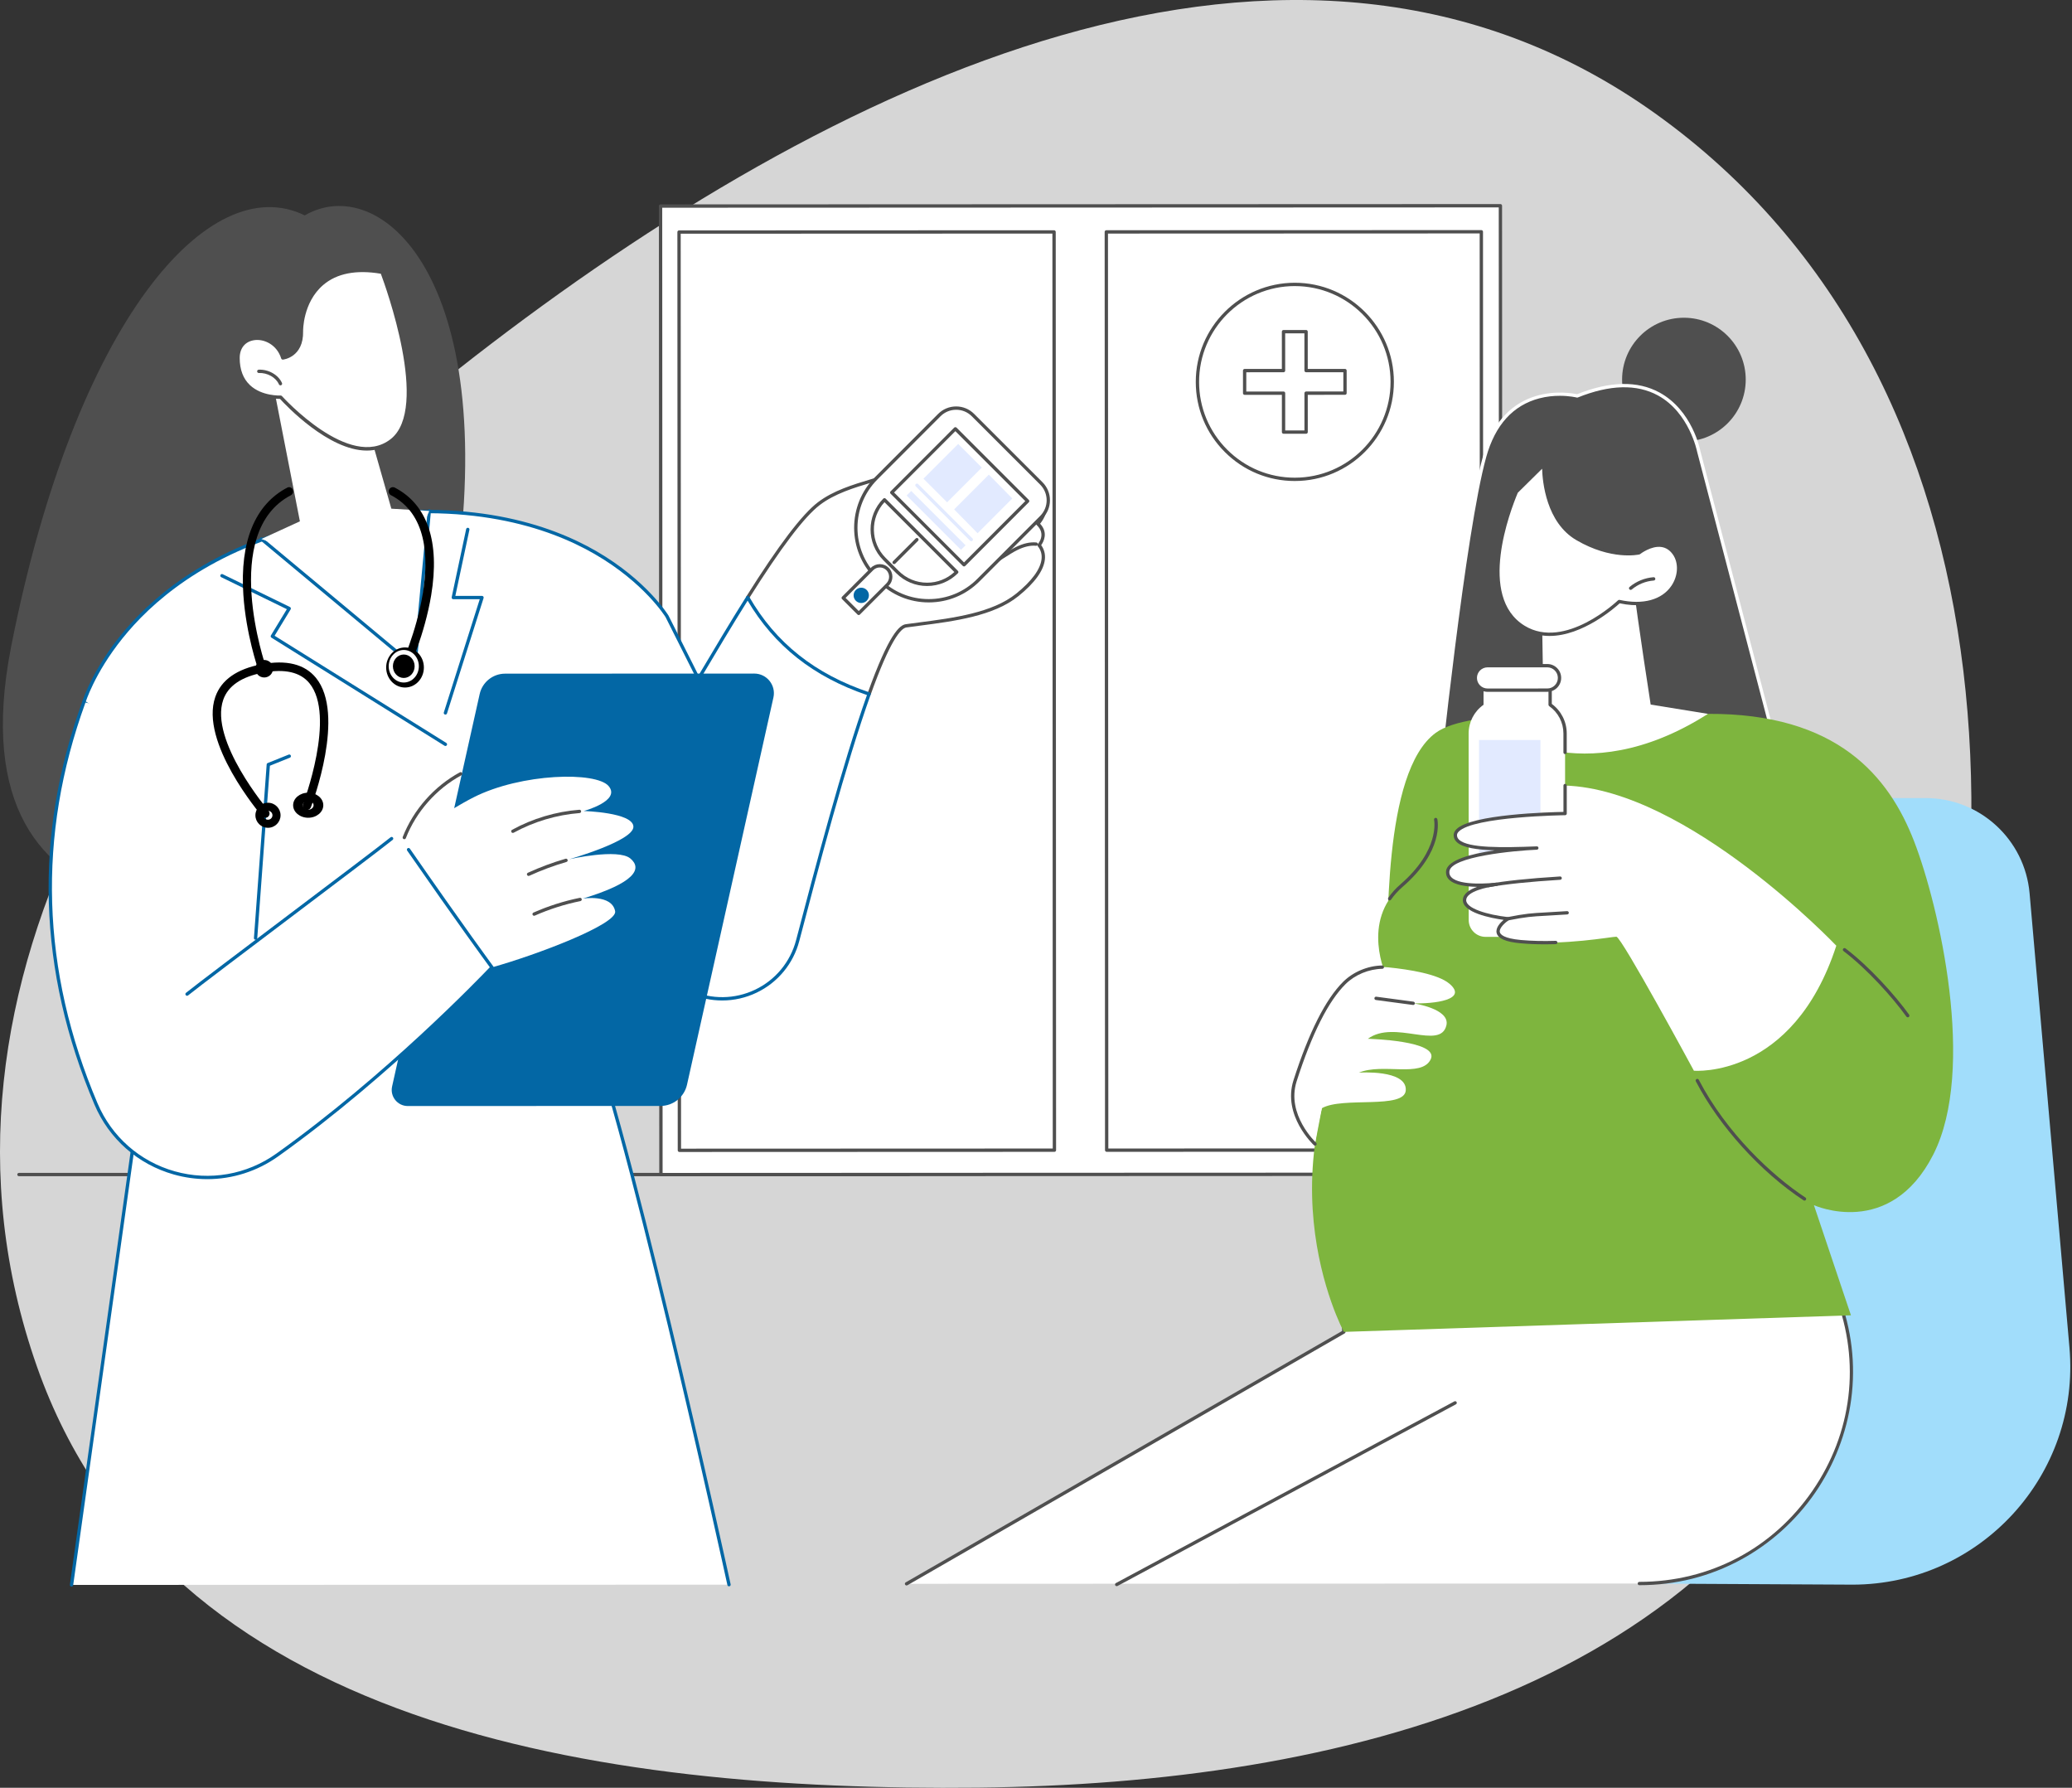 <svg xmlns="http://www.w3.org/2000/svg" width="721" height="622" viewBox="0 0 721 622" fill="none"><rect x="0" y="0" width="721" height="622" fill="#333333" stroke="none"/><path fill-rule="evenodd" clip-rule="evenodd" d="M340.341 621.944C466.701 620.652 600.215 587.263 648.096 468.92C708.199 320.368 705.571 132.087 575.996 39.495C449.837 -50.656 287.973 28.971 165.303 123.925C54.271 209.87 -34.005 342.131 12.84 475.413C57.062 601.233 208.386 623.292 340.341 621.944Z" fill="white" fill-opacity="0.8"></path><g clip-path="url(#clip0_917_32887)"><path d="M644.587 551.329L570.949 550.946L597.068 277.664H670.067C688.891 277.664 704.596 292.049 706.242 310.803L720.112 468.829C724.002 513.157 689.083 551.303 644.584 551.332L644.587 551.329Z" fill="#A1DDFB"></path><path d="M316.266 409.227H6.594C6.273 409.227 6.016 408.969 6.016 408.649C6.016 408.328 6.276 408.07 6.594 408.07H316.266C316.587 408.07 316.844 408.328 316.844 408.649C316.844 408.969 316.587 409.227 316.266 409.227Z" fill="#4F4F4F"></path><path d="M522.168 71.633H229.922V408.598H522.168V71.633Z" fill="white"></path><path d="M229.987 409.235C229.669 409.235 229.409 408.977 229.409 408.657L229.277 71.691C229.277 71.539 229.338 71.392 229.446 71.281C229.553 71.174 229.701 71.113 229.856 71.113L522.101 71C522.419 71 522.679 71.258 522.679 71.578L522.811 408.544C522.811 408.696 522.75 408.843 522.643 408.954C522.535 409.064 522.388 409.122 522.233 409.122L229.987 409.235ZM230.436 72.272L230.568 408.081L521.657 407.968L521.526 72.159L230.436 72.272Z" fill="#4F4F4F"></path><path d="M366.85 80.711H236.352V400.192H366.85V80.711Z" fill="white"></path><path d="M236.413 400.797C236.095 400.797 235.834 400.539 235.834 400.219L235.711 80.738C235.711 80.585 235.771 80.438 235.879 80.328C235.987 80.22 236.134 80.159 236.289 80.159L366.787 80.109C367.105 80.109 367.366 80.367 367.366 80.688L367.489 400.166C367.489 400.319 367.429 400.466 367.321 400.576C367.213 400.684 367.066 400.744 366.911 400.744L236.413 400.794V400.797ZM236.867 81.316L236.991 399.638L366.33 399.588L366.206 81.266L236.865 81.316H236.867Z" fill="#4F4F4F"></path><path d="M515.529 80.656H385.031V400.138H515.529V80.656Z" fill="white"></path><path d="M385.092 400.742C384.774 400.742 384.514 400.485 384.514 400.164L384.391 80.683C384.391 80.53 384.451 80.383 384.559 80.273C384.667 80.162 384.814 80.105 384.969 80.105L515.467 80.055C515.785 80.055 516.045 80.312 516.045 80.633L516.169 400.114C516.169 400.267 516.108 400.414 516.001 400.524C515.893 400.632 515.746 400.692 515.591 400.692L385.092 400.742ZM385.547 81.264L385.671 399.588L515.01 399.539L514.886 81.216L385.547 81.266V81.264Z" fill="#4F4F4F"></path><path d="M450.563 166.771C469.28 166.771 484.453 151.59 484.453 132.862C484.453 114.135 469.28 98.953 450.563 98.953C431.845 98.953 416.672 114.135 416.672 132.862C416.672 151.59 431.845 166.771 450.563 166.771Z" fill="white"></path><path d="M450.564 167.352C441.362 167.352 432.709 163.77 426.201 157.259C419.688 150.749 416.1 142.088 416.098 132.876C416.09 113.859 431.547 98.38 450.554 98.375H450.567C469.568 98.375 485.028 113.838 485.036 132.849C485.044 151.866 469.586 167.345 450.58 167.35H450.567L450.564 167.352ZM450.564 99.531H450.551C432.181 99.539 417.244 114.498 417.252 132.876C417.254 141.778 420.724 150.147 427.019 156.442C433.309 162.732 441.672 166.196 450.564 166.196H450.577C468.945 166.188 483.884 151.23 483.877 132.852C483.869 114.477 468.926 99.534 450.564 99.534V99.531Z" fill="#4F4F4F"></path><path d="M468.024 128.924L454.488 128.93L454.482 115.383L446.629 115.385L446.634 128.932L433.098 128.938L433.1 136.794L446.637 136.789L446.642 150.333L454.496 150.33L454.49 136.783L468.027 136.781L468.024 128.924Z" fill="white"></path><path d="M446.643 150.914C446.325 150.914 446.065 150.656 446.065 150.336L446.06 137.37L433.102 137.375C432.949 137.375 432.802 137.314 432.692 137.207C432.584 137.099 432.523 136.952 432.523 136.797V128.94C432.521 128.622 432.778 128.362 433.099 128.362L446.057 128.357L446.052 115.391C446.052 115.238 446.112 115.091 446.22 114.981C446.328 114.873 446.475 114.813 446.63 114.813H454.481C454.799 114.81 455.059 115.067 455.059 115.388L455.065 128.354L468.023 128.349C468.175 128.349 468.322 128.409 468.433 128.517C468.543 128.625 468.601 128.772 468.601 128.927V136.783C468.604 137.101 468.346 137.362 468.025 137.362L455.067 137.367L455.073 150.333C455.073 150.485 455.012 150.633 454.904 150.743C454.797 150.853 454.649 150.911 454.494 150.911H446.643V150.914ZM446.638 136.213C446.79 136.213 446.938 136.274 447.048 136.381C447.158 136.489 447.216 136.636 447.216 136.791L447.222 149.757H453.916L453.911 136.789C453.911 136.471 454.168 136.21 454.489 136.21L467.447 136.205V129.505L454.484 129.511C454.331 129.511 454.184 129.45 454.074 129.342C453.966 129.235 453.906 129.087 453.906 128.932L453.9 115.966H447.206L447.211 128.938C447.211 129.256 446.953 129.516 446.633 129.516L433.675 129.521V136.221L446.638 136.216V136.213Z" fill="#4F4F4F"></path><path d="M465.432 413.169L467.621 463.393L315.449 551.032L570.453 550.935C622.096 550.914 657.716 499.158 639.312 450.884L623.008 408.117L465.432 413.166V413.169Z" fill="white"></path><path d="M570.453 551.519C570.135 551.519 569.875 551.261 569.875 550.941C569.875 550.62 570.133 550.362 570.453 550.362C594.866 550.352 616.811 538.813 630.662 518.701C644.525 498.575 647.479 473.933 638.774 451.098C638.661 450.798 638.81 450.464 639.107 450.351C639.404 450.236 639.741 450.388 639.854 450.685C644.351 462.484 645.799 474.693 644.151 486.976C642.608 498.491 638.272 509.69 631.614 519.358C624.959 529.02 616.051 537.057 605.853 542.601C594.976 548.512 583.067 551.514 570.453 551.519Z" fill="#4F4F4F"></path><path d="M315.451 551.613C315.251 551.613 315.056 551.508 314.949 551.324C314.788 551.048 314.885 550.693 315.161 550.535L467.031 463.07L464.858 413.198C464.85 413.043 464.905 412.893 465.01 412.78C465.115 412.667 465.262 412.599 465.415 412.596L622.991 407.547C622.991 407.547 623.004 407.547 623.009 407.547C623.248 407.547 623.464 407.694 623.551 407.92L639.855 450.687C639.968 450.987 639.818 451.32 639.521 451.434C639.221 451.547 638.888 451.397 638.775 451.1L622.618 408.719L466.038 413.737L468.204 463.377C468.214 463.593 468.101 463.795 467.914 463.903L315.742 551.542C315.65 551.595 315.553 551.618 315.453 551.618L315.451 551.613Z" fill="#4F4F4F"></path><path d="M388.583 551.859C388.378 551.859 388.178 551.749 388.073 551.554C387.921 551.273 388.029 550.923 388.31 550.771L506.073 487.568C506.355 487.418 506.707 487.524 506.857 487.805C507.009 488.086 506.901 488.436 506.62 488.588L388.857 551.791C388.77 551.838 388.675 551.859 388.583 551.859Z" fill="#4F4F4F"></path><path d="M585.956 153.585C597.836 153.585 607.467 143.95 607.467 132.066C607.467 120.181 597.836 110.547 585.956 110.547C574.076 110.547 564.445 120.181 564.445 132.066C564.445 143.95 574.076 153.585 585.956 153.585Z" fill="#4F4F4F"></path><path d="M499.582 278.79L622.957 278.742L591.124 157.076C591.124 157.076 584.706 123.311 548.82 137.759C548.82 137.759 524.239 131.393 516.604 158.873C508.968 186.354 499.582 278.79 499.582 278.79Z" fill="#4F4F4F"></path><path d="M499.582 279.371C499.419 279.371 499.264 279.302 499.154 279.181C499.043 279.06 498.991 278.898 499.007 278.735C499.101 277.809 508.485 185.933 516.047 158.721C523.385 132.306 546.426 136.642 548.773 137.158C560.186 132.6 569.842 132.403 577.478 136.574C588.88 142.806 591.582 156.395 591.692 156.971L623.517 278.601C623.562 278.774 623.525 278.958 623.415 279.1C623.304 279.242 623.136 279.326 622.957 279.326L499.582 279.373V279.371ZM542.73 137.707C540.667 137.707 538.228 137.917 535.676 138.585C526.492 140.987 520.263 147.866 517.161 159.029C509.959 184.953 501.073 269.971 500.224 278.212L622.208 278.164L590.565 157.22C590.531 157.047 587.839 143.542 576.916 137.581C569.561 133.567 560.18 133.806 549.036 138.293C548.92 138.338 548.794 138.346 548.676 138.317C548.639 138.306 546.226 137.702 542.73 137.702V137.707Z" fill="white"></path><path d="M631.195 419.301C631.195 419.301 657.634 431.318 672.714 401.722C687.793 372.126 674.822 315.363 666.056 292.711C657.29 270.06 639.301 248.141 594.313 248.362C552.156 248.57 511.41 246.309 499.575 254.98C480.91 268.656 483.16 325.191 482.45 339.678C434.684 402.55 467.624 463.39 467.624 463.39L644.08 457.621L631.198 419.301H631.195Z" fill="#7EB53E"></path><path d="M499.587 285.117C499.587 285.117 502.031 295.715 487.662 308.139C473.292 320.564 482.45 339.678 482.45 339.678L503.763 327.979L499.587 285.117Z" fill="#7EB53E"></path><path d="M483.561 313.269C483.448 313.269 483.335 313.238 483.235 313.167C482.972 312.985 482.906 312.625 483.085 312.362C484.239 310.68 485.653 309.114 487.282 307.702C501.179 295.685 499.045 285.35 499.021 285.245C498.95 284.935 499.144 284.625 499.457 284.554C499.767 284.483 500.078 284.675 500.149 284.987C500.251 285.434 502.506 296.069 488.039 308.578C486.483 309.923 485.138 311.416 484.039 313.017C483.926 313.18 483.745 313.267 483.561 313.267V313.269Z" fill="#4F4F4F"></path><path d="M627.925 417.714C627.817 417.714 627.706 417.683 627.607 417.62C612.677 407.797 598.308 391.932 590.104 376.214C589.957 375.93 590.068 375.581 590.349 375.434C590.635 375.284 590.982 375.397 591.129 375.678C600.831 394.271 616.662 409.035 628.243 416.652C628.508 416.829 628.584 417.186 628.408 417.454C628.298 417.622 628.114 417.714 627.925 417.714Z" fill="#4F4F4F"></path><path d="M663.851 353.944C663.669 353.944 663.493 353.86 663.38 353.702C658.665 347.139 649.799 337.198 641.483 330.89C641.228 330.698 641.178 330.336 641.373 330.081C641.564 329.826 641.927 329.776 642.182 329.97C650.596 336.352 659.556 346.398 664.321 353.029C664.508 353.29 664.447 353.65 664.19 353.836C664.087 353.91 663.969 353.944 663.853 353.944H663.851Z" fill="#4F4F4F"></path><path d="M519.93 252.901C519.93 252.901 550.159 276.525 594.314 248.369L574.39 245.136C574.39 245.136 570.046 217.354 568.185 202.117L536.449 206.48L537.133 248.475L519.93 252.903V252.901Z" fill="white"></path><path d="M537.182 161.714C537.182 161.714 536.675 180.294 548.779 187.396C560.882 194.498 570.347 192.337 570.347 192.337C570.347 192.337 578.112 186.158 582.617 192.629C587.122 199.1 581.613 213.291 563.432 209.277C563.432 209.277 544.841 227.156 530.217 218.196C515.592 209.235 521.84 184.865 527.659 171.108L537.179 161.711L537.182 161.714Z" fill="white"></path><path d="M539.229 221.261C536.085 221.261 532.918 220.528 529.919 218.688C516.446 210.432 519.644 188.58 527.13 170.883C527.159 170.812 527.204 170.748 527.256 170.696L536.776 161.299C536.945 161.134 537.194 161.086 537.412 161.181C537.628 161.276 537.767 161.491 537.759 161.728C537.754 161.909 537.407 180.053 549.072 186.897C560.127 193.384 568.988 192.007 570.102 191.797C570.809 191.263 574.547 188.616 578.321 189.171C580.237 189.452 581.843 190.504 583.092 192.296C585.378 195.579 585.181 200.547 582.619 204.379C580.928 206.905 575.708 212.467 563.605 209.904C561.878 211.481 550.699 221.259 539.226 221.259L539.229 221.261ZM528.15 171.44C525.54 177.643 514.03 207.601 530.521 217.702C544.601 226.332 562.848 209.037 563.032 208.86C563.171 208.726 563.365 208.671 563.557 208.713C571.734 210.516 578.332 208.705 581.657 203.738C583.962 200.292 584.161 195.86 582.143 192.959C581.084 191.437 579.74 190.548 578.153 190.317C574.531 189.789 570.743 192.761 570.707 192.79C570.638 192.846 570.559 192.882 570.475 192.901C570.078 192.993 560.648 195.03 548.486 187.894C538.035 181.762 536.75 167.605 536.613 163.084L528.15 171.437V171.44Z" fill="#4F4F4F"></path><path d="M567.419 205.236C567.254 205.236 567.091 205.165 566.975 205.031C566.77 204.787 566.802 204.421 567.046 204.216C569.383 202.253 572.345 201.049 575.389 200.823C575.712 200.791 575.983 201.039 576.009 201.357C576.033 201.675 575.793 201.953 575.475 201.977C572.673 202.185 569.945 203.296 567.792 205.105C567.685 205.197 567.551 205.241 567.422 205.241L567.419 205.236Z" fill="#4F4F4F"></path><path d="M516.231 245.209V239.172L539.409 239.164V245.202C542.663 247.478 544.603 251.2 544.603 255.171L544.626 320.075C544.626 323.315 542.003 325.944 538.765 325.944L516.933 325.952C513.695 325.952 511.067 323.326 511.067 320.088L511.043 255.184C511.043 251.213 512.977 247.488 516.229 245.209H516.231Z" fill="white"></path><path d="M544.607 262.36C544.289 262.36 544.028 262.102 544.028 261.782V255.171C544.026 251.392 542.175 247.841 539.079 245.675C538.924 245.567 538.832 245.388 538.832 245.202V239.164C538.832 238.846 539.09 238.586 539.408 238.586C539.726 238.586 539.986 238.844 539.986 239.164V244.905C543.245 247.302 545.182 251.116 545.182 255.171V261.782C545.185 262.1 544.927 262.36 544.607 262.36Z" fill="#4F4F4F"></path><path d="M517.616 231.609L538.417 231.602C540.767 231.602 542.673 233.505 542.673 235.857C542.673 238.207 540.77 240.115 538.42 240.115L517.619 240.123C515.269 240.123 513.363 238.22 513.363 235.867C513.363 233.518 515.266 231.609 517.616 231.609Z" fill="white"></path><path d="M517.615 240.699C516.324 240.699 515.11 240.197 514.198 239.285C513.286 238.372 512.781 237.158 512.781 235.868C512.781 234.577 513.283 233.363 514.195 232.448C515.107 231.533 516.322 231.031 517.612 231.031L538.414 231.023C539.704 231.023 540.916 231.525 541.83 232.438C542.743 233.35 543.247 234.564 543.247 235.857C543.247 237.148 542.745 238.362 541.833 239.277C540.921 240.189 539.707 240.693 538.416 240.693L517.615 240.701V240.699ZM517.615 232.185C516.635 232.185 515.709 232.569 515.015 233.263C514.322 233.957 513.938 234.882 513.94 235.865C513.94 236.848 514.324 237.771 515.018 238.464C515.712 239.158 516.635 239.542 517.618 239.542L538.419 239.534C539.402 239.534 540.324 239.15 541.018 238.457C541.712 237.763 542.096 236.837 542.093 235.854C542.093 234.871 541.71 233.949 541.016 233.255C540.322 232.561 539.399 232.18 538.419 232.18L517.618 232.188L517.615 232.185Z" fill="#4F4F4F"></path><path d="M514.665 296.64L536.039 296.633L536.025 257.464L514.651 257.472L514.665 296.64Z" fill="#E2EAFF"></path><path d="M514.673 305.453L536.047 305.445L536.045 298.898L514.67 298.905L514.673 305.453Z" fill="#E2EAFF"></path><path d="M589.427 372.522C589.427 372.522 623.836 375.492 638.989 329.032C638.989 329.032 587.343 274.671 544.61 273.312V283.046C544.61 283.046 506.251 283.49 506.411 290.629C506.527 295.775 520.416 295.599 534.769 295.042C534.769 295.042 504.511 296.364 503.772 303.092C503.034 309.819 520.763 307.647 520.763 307.647C520.763 307.647 509.857 308.836 509.615 313.054C509.374 317.273 520.381 319.168 524.692 319.651C524.692 319.651 514.641 326.28 529.139 327.613C544.389 329.014 560.693 325.897 562.454 325.897C564.218 325.897 589.43 372.525 589.43 372.525L589.427 372.522Z" fill="white"></path><path d="M537.565 328.549C534.563 328.549 531.724 328.428 529.085 328.183C523.989 327.716 521.279 326.551 520.795 324.625C520.351 322.85 521.997 321.074 523.214 320.043C518.924 319.444 508.781 317.546 509.038 313.017C509.162 310.875 511.47 309.464 514.009 308.554C510.332 308.491 506.173 307.96 504.273 306.084C503.429 305.251 503.067 304.223 503.198 303.027C503.619 299.197 512.037 297.039 520.109 295.843C513.859 295.665 508.983 294.929 506.933 293.002C506.223 292.334 505.853 291.541 505.834 290.639C505.819 289.893 506.124 289.186 506.746 288.544C511.859 283.253 539.549 282.554 544.038 282.475V273.313C544.036 272.995 544.293 272.734 544.614 272.734C544.932 272.734 545.192 272.992 545.192 273.313V283.046C545.195 283.364 544.94 283.621 544.625 283.624C544.307 283.627 512.695 284.055 507.58 289.349C507.175 289.766 506.983 290.182 506.994 290.615C507.007 291.204 507.246 291.709 507.73 292.164C510.889 295.134 522.811 294.929 534.752 294.466C535.068 294.427 535.338 294.7 535.352 295.021C535.365 295.339 535.118 295.607 534.8 295.623H534.797C526.515 295.985 504.912 298.046 504.352 303.158C504.26 303.994 504.502 304.685 505.091 305.266C508.189 308.326 519.026 307.261 520.525 307.096C520.598 307.088 520.659 307.08 520.703 307.075C521.027 307.04 521.305 307.266 521.339 307.582C521.376 307.897 521.15 308.184 520.835 308.223C520.798 308.228 520.711 308.239 520.577 308.252C517.518 308.623 510.366 310.113 510.195 313.088C510.024 316.064 517.625 318.277 524.756 319.076C524.998 319.102 525.198 319.278 525.253 319.515C525.311 319.751 525.214 319.999 525.009 320.133C524.018 320.787 521.531 322.821 521.915 324.349C522.11 325.121 523.313 326.496 529.191 327.037C532.876 327.376 536.96 327.474 541.339 327.334C541.344 327.334 541.352 327.334 541.357 327.334C541.668 327.334 541.925 327.582 541.936 327.894C541.946 328.212 541.696 328.48 541.376 328.491C540.08 328.533 538.808 328.554 537.565 328.554V328.549Z" fill="#4F4F4F"></path><path d="M524.692 320.231C524.421 320.231 524.179 320.039 524.124 319.765C524.064 319.453 524.266 319.148 524.579 319.087C530.976 317.826 532.785 317.726 538.149 317.431C539.981 317.332 542.265 317.205 545.293 317C545.611 316.99 545.887 317.221 545.908 317.539C545.929 317.857 545.687 318.133 545.369 318.154C542.334 318.357 540.05 318.483 538.212 318.585C532.908 318.877 531.121 318.974 524.802 320.223C524.765 320.231 524.726 320.233 524.689 320.233L524.692 320.231Z" fill="#4F4F4F"></path><path d="M517.811 308.711C517.538 308.711 517.293 308.514 517.243 308.235C517.188 307.922 517.396 307.62 517.711 307.565C523.835 306.464 531.826 305.628 542.852 304.939C543.165 304.915 543.446 305.16 543.464 305.481C543.485 305.799 543.241 306.075 542.923 306.093C531.941 306.779 523.993 307.61 517.914 308.703C517.879 308.708 517.845 308.711 517.811 308.711Z" fill="#4F4F4F"></path><path d="M459.972 385.573L457.594 398.01C457.594 398.01 446.78 388.075 450.655 375.995C454.705 363.37 460.482 349.219 467.816 341.965C471.713 338.106 477.617 336.014 483.071 336.563C490.507 337.312 500.389 338.91 504.34 342.235C511.035 347.873 498.944 349.295 491.755 349.069C491.755 349.069 504.705 350.912 503.304 356.749C501.207 365.497 485.213 354.636 475.977 361.418C475.977 361.418 501.139 362.006 497.816 368.625C494.604 375.022 481.157 369.75 472.857 373.19C472.857 373.19 489.558 372.015 489.174 379.304C488.819 386.083 467.101 381.425 459.97 385.575L459.972 385.573Z" fill="white"></path><path d="M457.593 398.591C457.453 398.591 457.311 398.542 457.201 398.439C457.091 398.337 446.159 388.112 450.104 375.822C455.45 359.155 461.272 347.627 467.41 341.558C470.898 338.106 475.978 335.993 480.999 335.906C481.325 335.899 481.582 336.156 481.587 336.474C481.593 336.795 481.338 337.058 481.02 337.063C476.289 337.147 471.505 339.134 468.222 342.38C462.221 348.318 456.494 359.691 451.206 376.176C447.486 387.77 457.879 397.493 457.984 397.59C458.218 397.806 458.234 398.171 458.018 398.408C457.905 398.531 457.748 398.594 457.593 398.594V398.591Z" fill="#4F4F4F"></path><path d="M491.755 349.651C491.728 349.651 491.702 349.651 491.678 349.646L478.752 347.916C478.436 347.874 478.213 347.582 478.255 347.267C478.297 346.952 478.589 346.731 478.904 346.77L491.831 348.5C492.146 348.542 492.37 348.833 492.328 349.149C492.288 349.438 492.041 349.651 491.755 349.651Z" fill="#4F4F4F"></path><path d="M94.466 313.971C94.466 313.971 -18.408 337.816 3.925 224.734C26.262 111.652 72.879 58.657 106.045 74.941C132.216 59.798 174.102 96.252 158.495 202.887L94.466 313.971Z" fill="#4F4F4F"></path><path d="M232.583 253.287C242.529 238.376 270.601 186.168 284.939 175.223C294.217 168.14 308.726 167.057 313.991 162.978C317.999 159.871 322.654 157.949 325.23 159.689C328.25 161.732 329.115 167.22 322.709 171.189C316.301 175.158 313.999 179.726 313.999 179.726C313.999 179.726 317.878 178.985 328.91 176.695C339.944 174.406 346.788 167.467 351.916 168.616C357.041 169.764 354.2 174.206 354.2 174.206C359.218 171.841 362.338 172.301 363.381 175.518C364.425 178.732 361.126 182.239 361.126 182.239C365.011 185.887 361.562 189.664 361.562 189.664C364.522 193.26 363.565 199.237 353.982 206.969C344.399 214.702 327.853 215.985 315.289 217.738C306.011 219.031 287.688 288.718 277.566 327.259C273.3 343.497 255.493 351.982 240.174 345.124C234.166 342.433 228.165 338.7 223.121 333.522L232.578 253.287H232.583Z" fill="white"></path><path d="M302.425 242.043C302.359 242.043 302.294 242.033 302.231 242.009C301.931 241.901 301.773 241.57 301.881 241.27C309.406 220.285 313.094 217.467 315.215 217.17C316.703 216.963 318.248 216.76 319.828 216.555C331.769 215.002 345.302 213.238 353.624 206.525C359.031 202.162 362.077 197.999 362.437 194.485C362.608 192.805 362.166 191.309 361.12 190.037C360.939 189.817 360.947 189.493 361.141 189.28C361.265 189.144 364.148 185.871 360.736 182.667C360.503 182.449 360.492 182.084 360.71 181.85C360.742 181.818 363.762 178.551 362.837 175.702C362.492 174.64 361.922 173.951 361.089 173.591C359.63 172.963 357.398 173.347 354.452 174.737C354.218 174.848 353.942 174.79 353.771 174.595C353.6 174.404 353.579 174.12 353.719 173.902C353.729 173.886 354.815 172.148 354.252 170.792C353.931 170.019 353.106 169.478 351.792 169.183C349.345 168.632 346.333 170.153 342.516 172.072C338.918 173.886 334.437 176.141 329.03 177.263C318.119 179.529 314.148 180.289 314.111 180.294C313.895 180.338 313.675 180.249 313.541 180.073C313.409 179.897 313.388 179.66 313.485 179.466C313.583 179.274 315.938 174.706 322.409 170.697C325.295 168.91 326.909 166.621 326.956 164.253C326.99 162.584 326.225 161.056 324.909 160.168C322.85 158.778 318.705 160.058 314.348 163.433C311.985 165.265 307.961 166.474 303.306 167.872C297.292 169.68 290.474 171.728 285.293 175.681C279.879 179.815 271.822 190.442 260.665 208.166C260.494 208.436 260.139 208.518 259.868 208.347C259.598 208.176 259.516 207.819 259.687 207.55C270.918 189.706 279.066 178.98 284.594 174.761C289.94 170.679 296.866 168.6 302.974 166.763C307.522 165.396 311.448 164.216 313.643 162.518C317.431 159.585 322.551 157.172 325.56 159.209C327.201 160.318 328.157 162.213 328.115 164.274C328.084 165.88 327.379 168.976 323.019 171.678C318.69 174.359 316.264 177.345 315.191 178.903C317.115 178.522 321.329 177.679 328.796 176.128C334.055 175.037 338.274 172.913 341.998 171.037C346.02 169.013 349.198 167.409 352.047 168.051C353.75 168.432 354.851 169.207 355.325 170.351C355.714 171.294 355.579 172.301 355.338 173.087C357.948 172.059 360.032 171.864 361.551 172.524C362.689 173.016 363.494 173.965 363.94 175.339C364.866 178.188 362.802 181.13 361.925 182.21C364.881 185.372 363.081 188.576 362.303 189.664C363.333 191.089 363.778 192.784 363.594 194.595C363.197 198.477 360.09 202.793 354.357 207.419C345.781 214.34 332.076 216.122 319.983 217.696C318.406 217.901 316.866 218.101 315.381 218.309C313.443 218.579 309.719 222.848 302.977 241.654C302.893 241.891 302.67 242.038 302.433 242.038L302.425 242.043Z" fill="#4F4F4F"></path><path d="M251.311 348.086C247.442 348.086 243.57 347.277 239.943 345.652C233.107 342.593 227.311 338.648 222.711 333.924C222.59 333.801 222.53 333.627 222.551 333.454L232.008 253.219C232.019 253.129 232.05 253.043 232.1 252.966C234.794 248.927 238.863 242.074 243.573 234.142C248.478 225.883 254.034 216.521 259.68 207.553C259.788 207.379 259.982 207.271 260.182 207.282C260.384 207.287 260.571 207.398 260.671 207.571C269.899 223.652 283.614 234.557 302.605 240.913C302.752 240.962 302.873 241.068 302.941 241.21C303.009 241.349 303.017 241.512 302.965 241.656C294.304 265.812 284.568 302.877 278.126 327.406C276.055 335.296 270.648 341.841 263.294 345.36C259.501 347.177 255.409 348.086 251.308 348.086H251.311ZM223.734 333.312C228.199 337.841 233.811 341.636 240.416 344.593C247.576 347.8 255.732 347.697 262.797 344.314C269.844 340.939 275.025 334.668 277.012 327.109C283.409 302.749 293.053 266.027 301.682 241.817C283.028 235.453 269.431 224.698 260.156 208.975C254.694 217.685 249.324 226.724 244.572 234.73C239.899 242.603 235.856 249.41 233.144 253.489L223.734 333.312Z" fill="#0367A5"></path><path d="M327.053 200.782C325.86 200.782 324.667 200.729 323.479 200.622C323.161 200.593 322.927 200.311 322.956 199.993C322.984 199.675 323.271 199.441 323.584 199.47C331.742 200.212 340.119 198.314 347.169 194.135C347.912 193.693 348.659 193.217 349.379 192.757C350.659 191.94 351.981 191.096 353.372 190.394C355.979 189.078 358.415 188.515 360.618 188.733C360.936 188.765 361.17 189.046 361.139 189.364C361.107 189.682 360.831 189.913 360.508 189.885C358.529 189.693 356.302 190.213 353.895 191.427C352.557 192.103 351.258 192.931 350.002 193.733C349.271 194.198 348.52 194.679 347.757 195.131C341.528 198.824 334.292 200.785 327.056 200.785L327.053 200.782Z" fill="#4F4F4F"></path><path d="M322.535 193.224C322.238 193.224 321.986 192.996 321.959 192.696C321.931 192.378 322.167 192.097 322.485 192.071C329.663 191.453 336.587 189.537 343.058 186.37C343.901 185.957 344.74 185.521 345.573 185.087C347.418 184.13 349.324 183.139 351.316 182.388C354.738 181.097 357.858 180.768 360.587 181.418C360.897 181.491 361.089 181.804 361.015 182.114C360.941 182.424 360.629 182.616 360.319 182.543C357.819 181.951 354.925 182.264 351.724 183.47C349.797 184.198 347.92 185.171 346.107 186.115C345.263 186.554 344.419 186.99 343.565 187.408C336.965 190.635 329.905 192.594 322.585 193.222C322.569 193.222 322.551 193.222 322.535 193.222V193.224Z" fill="#4F4F4F"></path><path d="M321.281 188.011C321.003 188.011 320.758 187.808 320.711 187.524C320.658 187.209 320.874 186.912 321.189 186.859C332.36 185.038 343.286 180.814 352.78 174.648C353.048 174.474 353.406 174.55 353.579 174.819C353.753 175.087 353.677 175.444 353.409 175.618C343.781 181.871 332.702 186.152 321.373 188C321.342 188.005 321.31 188.008 321.279 188.008L321.281 188.011Z" fill="#4F4F4F"></path><path d="M305.925 201.871L304.929 200.874C295.404 191.352 295.398 175.91 304.916 166.382L326.858 144.411C330.088 141.178 335.327 141.175 338.559 144.405L362.362 168.201C365.593 171.428 365.595 176.664 362.368 179.897L340.436 201.857C330.911 211.393 315.458 211.399 305.928 201.871H305.925Z" fill="white"></path><path d="M323.174 209.593C316.506 209.593 310.234 206.996 305.516 202.28L304.52 201.284C294.785 191.554 294.779 175.712 304.507 165.974L326.449 144.003C328.121 142.329 330.344 141.409 332.707 141.406H332.71C335.073 141.406 337.297 142.326 338.968 143.998L362.771 167.793C366.22 171.241 366.222 176.856 362.776 180.307L340.842 202.267C336.127 206.988 329.855 209.59 323.182 209.593H323.171H323.174ZM306.336 201.463C310.834 205.96 316.816 208.436 323.174 208.436H323.185C329.548 208.433 335.53 205.952 340.027 201.45L361.962 179.489C364.958 176.49 364.955 171.609 361.959 168.613L338.156 144.818C336.703 143.364 334.771 142.565 332.718 142.565H332.715C330.66 142.565 328.728 143.367 327.274 144.823L305.332 166.794C296.057 176.083 296.062 191.188 305.346 200.469L306.342 201.466L306.336 201.463Z" fill="#4F4F4F"></path><path d="M357.604 174.337L332.453 149.195L310.307 171.35L335.457 196.492L357.604 174.337Z" fill="white"></path><path d="M335.455 197.075C335.302 197.075 335.155 197.014 335.045 196.906L309.896 171.766C309.67 171.54 309.67 171.174 309.896 170.948L332.033 148.785C332.14 148.678 332.288 148.617 332.443 148.617C332.595 148.617 332.742 148.678 332.853 148.785L358.001 173.929C358.227 174.155 358.227 174.52 358.001 174.746L335.865 196.909C335.757 197.017 335.61 197.077 335.455 197.077V197.075ZM311.121 171.353L335.452 195.679L356.771 174.334L332.44 150.008L311.121 171.353Z" fill="#4F4F4F"></path><path d="M307.768 173.891C302.08 179.586 302.083 188.817 307.776 194.508L312.31 199.042C318.003 204.732 327.229 204.73 332.917 199.034L307.768 173.891Z" fill="white"></path><path d="M322.609 203.884C318.564 203.884 314.763 202.309 311.901 199.449L307.367 194.915C301.458 189.009 301.456 179.392 307.359 173.481C307.467 173.373 307.614 173.312 307.769 173.312C307.922 173.312 308.069 173.373 308.179 173.481L333.328 198.622C333.554 198.848 333.554 199.213 333.328 199.439C330.468 202.301 326.665 203.881 322.617 203.881H322.612L322.609 203.884ZM307.777 174.716C302.728 180.202 302.865 188.778 308.184 194.098L312.719 198.632C315.36 201.274 318.874 202.727 322.609 202.727H322.615C326.16 202.727 329.501 201.416 332.09 199.024L307.774 174.716H307.777Z" fill="#4F4F4F"></path><path d="M311.13 196.262C310.983 196.262 310.833 196.207 310.72 196.094C310.494 195.868 310.494 195.503 310.72 195.277L318.648 187.341C318.874 187.115 319.239 187.115 319.465 187.341C319.691 187.567 319.691 187.933 319.465 188.159L311.538 196.094C311.425 196.207 311.278 196.262 311.128 196.262H311.13Z" fill="#4F4F4F"></path><path d="M308.847 197.967C307.359 196.48 304.944 196.48 303.456 197.967L293.418 208.018L298.811 213.409L308.849 203.358C310.337 201.868 310.337 199.455 308.849 197.965L308.847 197.967Z" fill="white"></path><path d="M298.809 213.989C298.657 213.989 298.509 213.929 298.399 213.821L293.005 208.43C292.779 208.204 292.779 207.838 293.005 207.612L303.043 197.561C303.871 196.731 304.975 196.273 306.148 196.273C307.32 196.273 308.421 196.728 309.252 197.559C310.963 199.27 310.965 202.056 309.254 203.77L299.216 213.821C299.109 213.929 298.961 213.989 298.806 213.989H298.809ZM294.236 208.02L298.809 212.593L308.44 202.952C309.701 201.691 309.699 199.638 308.44 198.376C307.83 197.766 307.018 197.43 306.155 197.43C305.291 197.43 304.479 197.766 303.869 198.379L294.238 208.02H294.236Z" fill="#4F4F4F"></path><path d="M337.978 188.298C337.831 188.298 337.681 188.243 337.568 188.13L318.662 169.229C318.436 169.003 318.436 168.638 318.662 168.412C318.888 168.186 319.253 168.186 319.479 168.412L338.385 187.313C338.611 187.539 338.611 187.904 338.385 188.13C338.272 188.243 338.125 188.298 337.975 188.298H337.978Z" fill="#E2EAFF"></path><path d="M340.174 185.524L332.016 177.229L344.096 165.133L352.254 173.425L340.174 185.524Z" fill="#E2EAFF"></path><path d="M341.653 162.678L333.426 154.453L321.338 166.545L329.565 174.77L341.653 162.678Z" fill="#E2EAFF"></path><path d="M335.985 189.713L317.078 170.812L315.487 172.404L334.394 191.304L335.985 189.713Z" fill="#E2EAFF"></path><path d="M301.578 209.019C300.538 210.059 298.853 210.059 297.812 209.019C296.771 207.978 296.771 206.29 297.812 205.249C298.853 204.209 300.538 204.209 301.578 205.249C302.619 206.29 302.619 207.978 301.578 209.019Z" fill="#0367A5"></path><path d="M24.895 551.425L253.68 551.338C253.68 551.338 216.101 378.786 201.122 347.836L52.012 358.074L24.897 551.425H24.895Z" fill="white"></path><path d="M24.895 552.001C24.869 552.001 24.843 552.001 24.814 551.996C24.498 551.951 24.277 551.659 24.322 551.344L51.437 357.992C51.474 357.722 51.697 357.514 51.971 357.496L201.08 347.258C201.32 347.253 201.538 347.371 201.64 347.584C216.478 378.242 253.867 549.488 254.243 551.215C254.311 551.528 254.111 551.835 253.801 551.904C253.486 551.972 253.181 551.772 253.113 551.462C252.739 549.743 215.66 379.916 200.768 348.441L52.517 358.618L25.468 551.504C25.429 551.793 25.179 552.004 24.895 552.004V552.001Z" fill="#0367A5"></path><path d="M29.176 244.299C29.176 244.299 44.594 192.732 119.493 180.437C203.348 166.669 232.118 214.454 232.118 214.454L257.83 265.663L215.018 329.042L200.52 291.85L200.543 355.113C200.543 355.113 70.071 361.379 70.029 361.18L49.683 306.982L29.176 244.299Z" fill="white"></path><path d="M70.313 361.757C69.558 361.757 69.537 361.657 69.464 361.294C69.451 361.223 69.448 361.152 69.461 361.081L83.239 280.668L28.858 244.782C28.645 244.64 28.55 244.377 28.621 244.133C28.66 244.001 32.666 230.948 45.819 216.587C57.938 203.355 80.543 186.242 119.399 179.863C162.883 172.721 191.333 182.402 207.54 191.777C225.14 201.96 232.541 214.032 232.612 214.153L258.344 265.402C258.439 265.588 258.423 265.812 258.308 265.985L215.496 329.364C215.375 329.543 215.167 329.64 214.952 329.617C214.739 329.593 214.555 329.451 214.479 329.251L201.098 294.929L201.121 355.115C201.121 355.422 200.879 355.677 200.569 355.693C200.569 355.693 167.951 357.26 135.327 358.8C119.015 359.57 102.703 360.335 90.465 360.895C84.346 361.173 79.244 361.402 75.672 361.554C73.885 361.631 72.481 361.688 71.522 361.723C70.986 361.744 70.594 361.757 70.31 361.757H70.313ZM29.864 244.059L84.191 279.911C84.383 280.037 84.48 280.265 84.443 280.491L70.72 360.595C80.303 360.303 191.12 354.989 199.967 354.563L199.944 291.851C199.944 291.573 200.141 291.334 200.414 291.284C200.682 291.234 200.958 291.384 201.061 291.641L215.16 327.806L257.164 265.622L231.606 214.715C231.556 214.636 224.27 202.777 206.901 192.747C190.863 183.487 162.696 173.933 119.59 181.009C81.063 187.335 58.674 204.275 46.675 217.373C34.992 230.126 30.645 241.772 29.864 244.062V244.059Z" fill="#0367A5"></path><path d="M229.837 384.776L141.906 384.81C138.321 384.81 135.661 381.49 136.441 377.989L166.913 241.469C167.838 237.327 171.512 234.381 175.755 234.378L262.45 234.344C266.832 234.344 270.086 238.402 269.129 242.681L239.065 377.374C238.101 381.701 234.263 384.776 229.834 384.778L229.837 384.776Z" fill="#0367A5"></path><path d="M29.179 244.294L93.877 259.103L88.939 326.382C88.939 326.382 148.175 285.818 164.789 277.407C181.404 268.996 207.48 268.352 211.804 273.509C216.127 278.666 203.109 282.172 203.109 282.172C203.109 282.172 220.267 282.635 220.409 287.6C220.551 292.568 198.055 298.952 198.055 298.952C198.055 298.952 215.045 295.096 219.337 298.674C223.629 302.251 220.874 307.169 202.807 312.636C202.807 312.636 212.95 311.011 214.054 317.041C214.876 321.543 186.792 332.204 171.205 336.562C171.205 336.562 137.094 372.871 96.527 401.807C74.637 417.42 43.929 408.838 33.413 384.084C19.47 351.26 7.991 302.511 29.179 244.289V244.294Z" fill="white"></path><path d="M72.115 410.247C68.236 410.247 64.328 409.716 60.487 408.633C48.01 405.117 37.949 396.254 32.879 384.321C13.123 337.819 11.696 290.644 28.634 244.1C28.741 243.8 29.075 243.645 29.375 243.753C29.674 243.861 29.829 244.195 29.719 244.494C12.887 290.752 14.306 337.643 33.94 383.866C38.871 395.476 48.662 404.097 60.797 407.519C72.975 410.952 85.87 408.699 96.184 401.345C134.136 374.275 166.82 340.329 170.444 336.523C168.668 334.102 158.703 320.476 141.687 295.935C141.506 295.672 141.571 295.312 141.834 295.131C142.094 294.949 142.457 295.015 142.638 295.278C161.384 322.314 171.562 336.092 171.661 336.229C171.827 336.455 171.809 336.765 171.617 336.967C171.275 337.33 137.003 373.649 96.854 402.288C89.505 407.53 80.879 410.25 72.11 410.25L72.115 410.247Z" fill="#0367A5"></path><path d="M178.465 289.793C178.26 289.793 178.062 289.685 177.957 289.493C177.805 289.212 177.907 288.862 178.186 288.707C185.354 284.775 193.447 282.362 201.597 281.729C201.921 281.7 202.194 281.942 202.218 282.26C202.241 282.578 202.005 282.857 201.687 282.88C193.702 283.5 185.766 285.863 178.743 289.719C178.654 289.767 178.559 289.79 178.465 289.79V289.793Z" fill="#4F4F4F"></path><path d="M183.934 304.751C183.713 304.751 183.506 304.625 183.409 304.415C183.274 304.126 183.403 303.781 183.695 303.647C187.924 301.71 192.332 300.07 196.8 298.774C197.11 298.682 197.428 298.861 197.518 299.168C197.607 299.476 197.431 299.797 197.124 299.886C192.71 301.169 188.355 302.788 184.176 304.701C184.097 304.738 184.016 304.754 183.937 304.754L183.934 304.751Z" fill="#4F4F4F"></path><path d="M185.862 318.609C185.638 318.609 185.428 318.48 185.331 318.265C185.202 317.973 185.333 317.631 185.628 317.502C190.792 315.224 196.215 313.497 201.745 312.372C202.055 312.306 202.363 312.508 202.426 312.824C202.489 313.137 202.287 313.442 201.974 313.505C196.525 314.614 191.182 316.314 186.093 318.562C186.017 318.596 185.938 318.612 185.859 318.612L185.862 318.609Z" fill="#4F4F4F"></path><path d="M65.091 346.447C64.923 346.447 64.755 346.373 64.639 346.231C64.439 345.982 64.479 345.619 64.728 345.419C68.55 342.349 84.71 330.151 100.333 318.352C115.951 306.561 132.1 294.365 135.911 291.308C136.161 291.106 136.524 291.148 136.723 291.397C136.923 291.647 136.884 292.01 136.634 292.21C132.812 295.28 116.653 307.478 101.029 319.277C85.411 331.068 69.262 343.264 65.451 346.321C65.343 346.408 65.217 346.45 65.088 346.45L65.091 346.447Z" fill="#0367A5"></path><path d="M140.684 291.975C140.613 291.975 140.542 291.962 140.473 291.935C140.176 291.82 140.029 291.483 140.145 291.186C143.846 281.727 151.095 273.531 160.029 268.703C160.31 268.55 160.662 268.655 160.812 268.937C160.965 269.218 160.859 269.568 160.578 269.72C151.881 274.42 144.824 282.397 141.223 291.607C141.133 291.835 140.915 291.975 140.684 291.975Z" fill="#4F4F4F"></path><path d="M88.937 326.964C88.924 326.964 88.908 326.964 88.895 326.964C88.576 326.94 88.337 326.664 88.361 326.346L92.793 265.969C92.808 265.748 92.948 265.556 93.153 265.475L100.444 262.542C100.738 262.423 101.077 262.565 101.196 262.862C101.314 263.159 101.172 263.496 100.875 263.614L93.92 266.413L89.515 326.431C89.494 326.735 89.239 326.967 88.939 326.967L88.937 326.964Z" fill="#0367A5"></path><path d="M144.331 232.56C144.2 232.56 144.066 232.515 143.961 232.426L90.591 187.969C90.346 187.764 90.312 187.399 90.517 187.154C90.722 186.91 91.087 186.876 91.332 187.081L143.858 230.836L148.802 177.713C148.831 177.395 149.117 177.161 149.433 177.19C149.751 177.219 149.985 177.503 149.956 177.821L144.909 232.037C144.888 232.25 144.752 232.437 144.555 232.518C144.484 232.547 144.407 232.563 144.334 232.563L144.331 232.56Z" fill="#0367A5"></path><path d="M154.993 259.546C154.888 259.546 154.782 259.517 154.688 259.459L94.463 221.862C94.195 221.694 94.111 221.342 94.274 221.071L99.814 211.948L76.984 200.817C76.698 200.677 76.579 200.33 76.719 200.044C76.858 199.757 77.202 199.636 77.491 199.778L100.889 211.188C101.037 211.259 101.144 211.388 101.192 211.546C101.239 211.703 101.215 211.869 101.131 212.008L95.559 221.187L155.3 258.481C155.571 258.65 155.655 259.007 155.484 259.278C155.374 259.454 155.187 259.551 154.993 259.551V259.546Z" fill="#0367A5"></path><path d="M154.994 248.617C154.936 248.617 154.878 248.609 154.817 248.591C154.513 248.494 154.344 248.168 154.442 247.866L166.937 208.479H157.735C157.562 208.481 157.396 208.403 157.286 208.268C157.175 208.132 157.133 207.956 157.17 207.785L162.211 184.077C162.28 183.764 162.584 183.564 162.897 183.63C163.21 183.695 163.41 184.003 163.344 184.316L158.45 207.325H167.726C167.91 207.322 168.083 207.409 168.191 207.559C168.299 207.709 168.33 207.9 168.275 208.077L155.54 248.215C155.461 248.462 155.235 248.617 154.988 248.617H154.994Z" fill="#0367A5"></path><path d="M94.395 130.414L104.357 181.379L90.957 187.527C90.957 187.527 112.492 195.862 138.923 202.522L149.374 177.768L136.176 176.979L127.684 147.21L94.395 130.417V130.414Z" fill="white"></path><path d="M132.941 94.725C132.941 94.725 151.096 141.65 136.293 153.234C121.489 164.817 97.668 138.191 97.668 138.191C97.668 138.191 82.833 139.006 82.828 124.55C82.826 115.397 95.544 115.432 98.399 124.544C98.399 124.544 105.088 123.964 104.891 115.232C104.802 111.289 107.209 90.207 132.941 94.725Z" fill="white"></path><path d="M127.626 156.763C114.297 156.763 99.373 140.911 97.422 138.774C96.064 138.792 90.226 138.661 86.165 134.818C83.571 132.363 82.254 128.91 82.254 124.549C82.254 119.818 85.353 117.66 88.255 117.216C92.045 116.632 96.949 118.785 98.797 123.895C100.214 123.592 104.477 122.113 104.319 115.244C104.319 115.139 104.172 104.757 111.692 98.299C116.754 93.952 123.938 92.559 133.048 94.157C133.248 94.194 133.413 94.33 133.487 94.519C134.233 96.451 151.623 141.978 136.654 153.69C133.865 155.872 130.793 156.766 127.628 156.766L127.626 156.763ZM97.67 137.61C97.832 137.61 97.99 137.678 98.101 137.802C98.335 138.064 121.73 163.891 135.937 152.776C149.623 142.067 134.036 99.29 132.52 95.237C123.925 93.789 117.17 95.111 112.441 99.174C105.331 105.28 105.471 115.118 105.473 115.216C105.681 124.381 98.524 125.109 98.453 125.117C98.187 125.14 97.932 124.972 97.851 124.715C96.337 119.878 91.861 117.831 88.428 118.357C85.284 118.838 83.408 121.153 83.41 124.546C83.41 128.576 84.606 131.748 86.961 133.977C91.13 137.92 97.575 137.61 97.641 137.61C97.651 137.61 97.662 137.61 97.672 137.61H97.67Z" fill="#4F4F4F"></path><path d="M97.596 134.071C97.373 134.071 97.162 133.942 97.065 133.727C96.006 131.319 93.067 129.65 90.076 129.771C89.761 129.802 89.488 129.534 89.477 129.216C89.464 128.898 89.714 128.627 90.032 128.617C93.47 128.472 96.881 130.436 98.124 133.261C98.253 133.553 98.122 133.895 97.828 134.024C97.751 134.058 97.672 134.073 97.594 134.073L97.596 134.071Z" fill="#4F4F4F"></path><path d="M91.201 233.978C91.363 233.978 91.527 233.948 91.688 233.885C92.413 233.6 92.783 232.747 92.515 231.981C92.352 231.514 76.474 185.208 101.223 172.303C101.916 171.941 102.201 171.052 101.859 170.319C101.516 169.586 100.679 169.283 99.983 169.645C88.723 175.517 83.433 188.421 84.684 206.961C85.61 220.688 89.713 232.514 89.888 233.011C90.098 233.609 90.633 233.978 91.201 233.978Z" fill="black"></path><path d="M140.772 233.978C141.326 233.978 141.858 233.661 142.108 233.122C142.338 232.626 147.766 220.813 150.04 207.098C153.122 188.51 148.75 175.564 137.399 169.658C136.674 169.281 135.788 169.568 135.415 170.294C135.041 171.021 135.324 171.914 136.047 172.29C160.746 185.139 139.655 231.404 139.44 231.87C139.096 232.611 139.415 233.492 140.151 233.838C140.351 233.933 140.564 233.978 140.772 233.978Z" fill="black"></path><path d="M92.336 284.521C92.674 284.521 93.015 284.403 93.292 284.162C93.906 283.629 93.975 282.695 93.446 282.076C93.238 281.833 72.755 257.599 77.686 243.457C79.379 238.604 84.071 235.424 91.633 234.009C99.104 232.611 104.496 233.847 107.654 237.684C117.038 249.086 105.554 279.494 105.437 279.8C105.145 280.562 105.521 281.419 106.277 281.713C107.03 282.007 107.881 281.629 108.173 280.866C108.677 279.552 120.381 248.52 109.911 235.796C106.023 231.072 99.693 229.493 91.097 231.101C82.428 232.724 76.984 236.552 74.918 242.479C69.427 258.231 90.33 282.963 91.222 284.008C91.513 284.347 91.922 284.521 92.336 284.521Z" fill="black"></path><path d="M95 232.659C95 230.975 93.629 229.609 91.938 229.609C90.246 229.609 88.875 230.975 88.875 232.659C88.875 234.344 90.246 235.709 91.938 235.709C93.629 235.709 95 234.344 95 232.659Z" fill="black"></path><path d="M140.938 239.201C137.313 239.201 134.375 236.079 134.375 232.229C134.375 228.379 137.313 225.258 140.938 225.258C144.562 225.258 147.5 228.379 147.5 232.229C147.5 236.079 144.562 239.201 140.938 239.201Z" fill="black"></path><path d="M140.5 237.461C143.395 237.461 145.75 234.92 145.75 231.798C145.75 228.674 143.394 226.133 140.5 226.133C137.606 226.133 135.25 228.674 135.25 231.798C135.251 234.92 137.606 237.461 140.5 237.461ZM140.5 227.717C142.585 227.717 144.282 229.547 144.282 231.797C144.282 234.046 142.585 235.876 140.5 235.876C138.415 235.876 136.719 234.046 136.719 231.797C136.72 229.547 138.415 227.717 140.5 227.717Z" fill="white"></path><path d="M107.249 284.511C110.145 284.511 112.5 282.556 112.5 280.154C112.5 277.751 110.145 275.797 107.249 275.797C104.354 275.797 102 277.752 102 280.154C102 282.557 104.355 284.511 107.249 284.511ZM107.249 278.602C108.281 278.602 109.119 279.299 109.119 280.154C109.119 281.009 108.281 281.706 107.249 281.706C106.219 281.706 105.381 281.009 105.381 280.154C105.382 279.299 106.219 278.602 107.249 278.602Z" fill="black"></path><path d="M93.25 288.003C95.662 288.003 97.625 286.049 97.625 283.647C97.625 281.244 95.662 279.289 93.25 279.289C90.838 279.289 88.875 281.244 88.875 283.647C88.875 286.049 90.837 288.003 93.25 288.003ZM93.25 282.095C94.109 282.095 94.808 282.791 94.808 283.647C94.808 284.502 94.109 285.198 93.25 285.198C92.391 285.198 91.692 284.502 91.692 283.647C91.692 282.791 92.391 282.095 93.25 282.095Z" fill="black"></path></g><defs><clipPath id="clip0_917_32887"><rect width="719.413" height="481" fill="white" transform="translate(1 71)"></rect></clipPath></defs></svg>